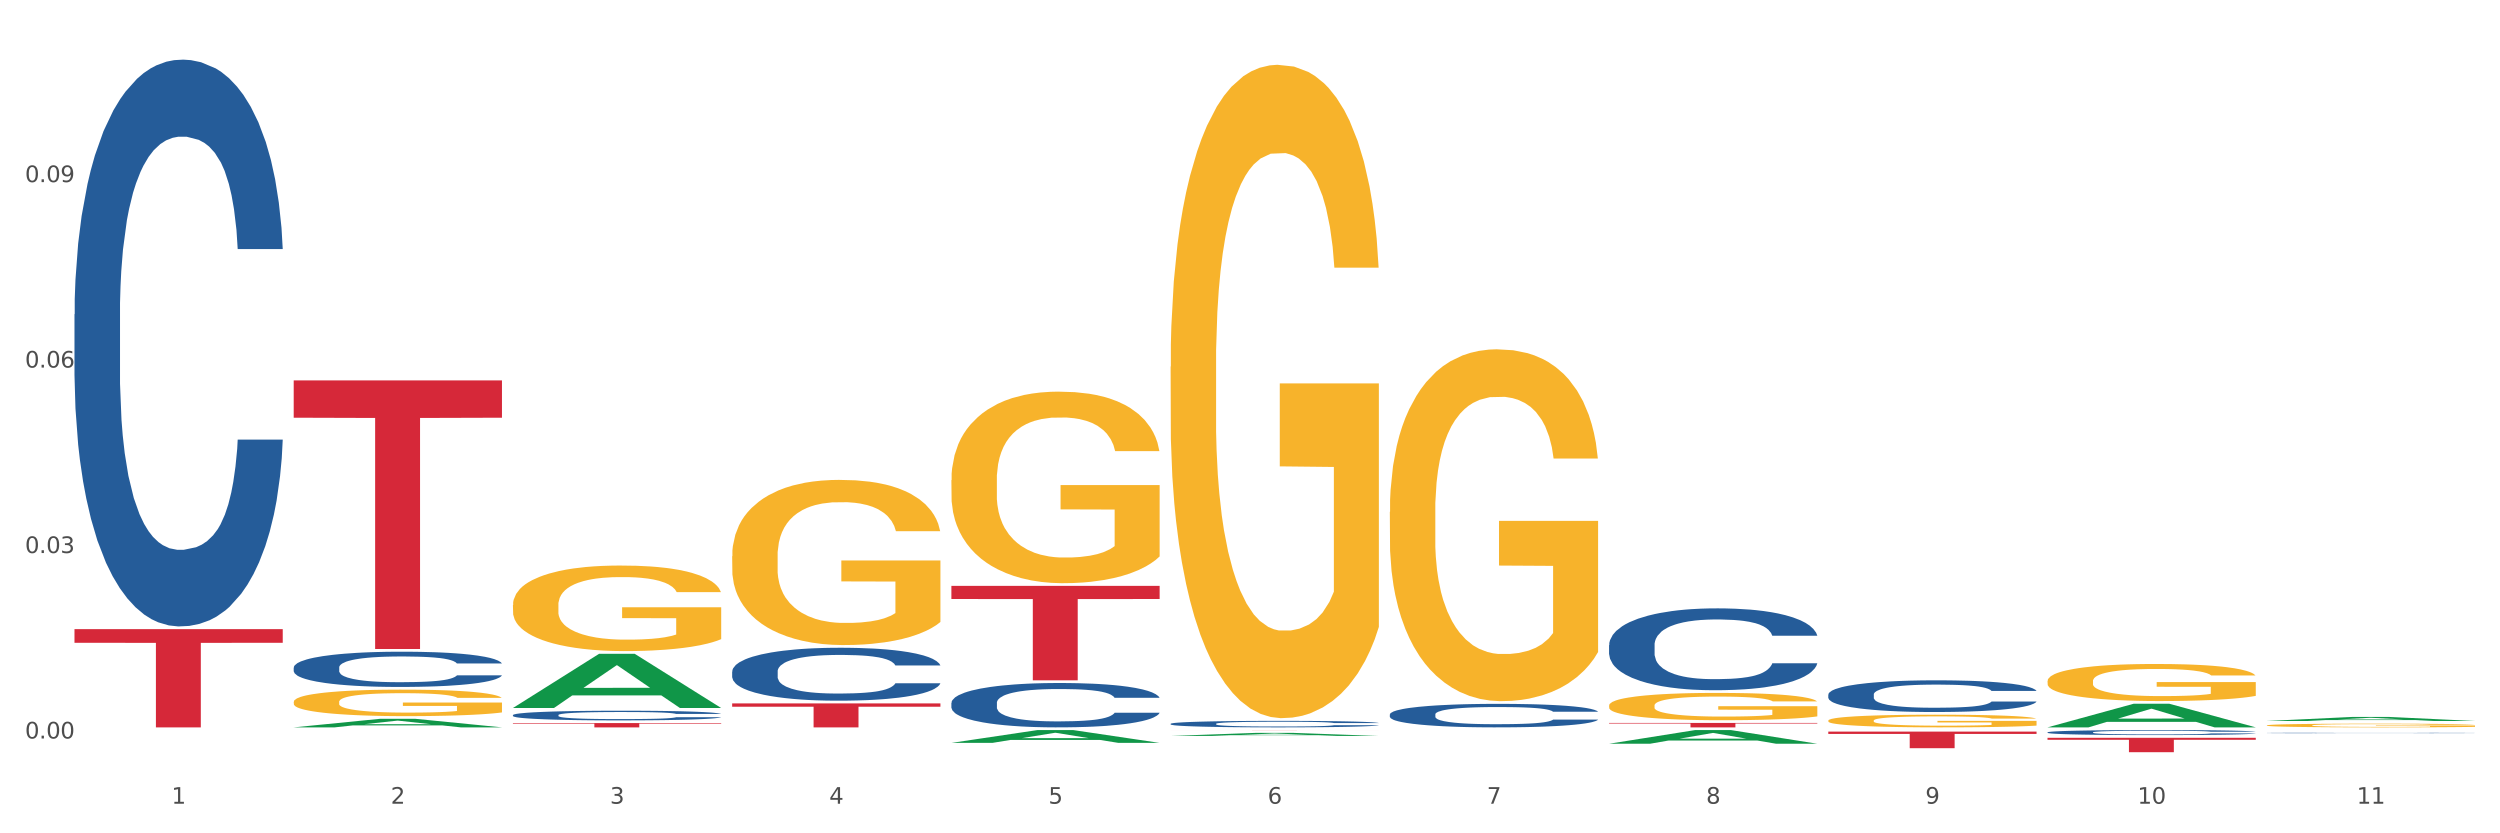 <?xml version="1.0" encoding="utf-8" standalone="no"?>
<!DOCTYPE svg PUBLIC "-//W3C//DTD SVG 1.1//EN"
  "http://www.w3.org/Graphics/SVG/1.1/DTD/svg11.dtd">
<svg xmlns:xlink="http://www.w3.org/1999/xlink" width="1080pt" height="360pt" viewBox="0 0 1080 360" xmlns="http://www.w3.org/2000/svg" version="1.1">
 <rect x="0" y="0" width="1080" height="360" fill="#333333" stroke="none"/>
 <defs>
  <style type="text/css">*{stroke-linejoin: round; stroke-linecap: butt}</style>
 </defs>
 <g id="figure_1">
  <g id="patch_1">
   <path d="M 0 360 
L 1080 360 
L 1080 0 
L 0 0 
z
" style="fill: #ffffff; stroke: #ffffff; stroke-linejoin: miter"/>
  </g>
  <g id="axes_1">
   <g id="matplotlib.axis_1">
    <g id="xtick_1">
     <g id="text_1">
      <!-- 1 -->
      <g style="fill: #4d4d4d" transform="translate(74.106 347.204) scale(0.096 -0.096)">
       <defs>
        <path id="DejaVuSans-31" d="M 794 531 
L 1825 531 
L 1825 4091 
L 703 3866 
L 703 4441 
L 1819 4666 
L 2450 4666 
L 2450 531 
L 3481 531 
L 3481 0 
L 794 0 
L 794 531 
z
" transform="scale(0.016)"/>
       </defs>
       <use xlink:href="#DejaVuSans-31"/>
      </g>
     </g>
    </g>
    <g id="xtick_2">
     <g id="text_2">
      <!-- 2 -->
      <g style="fill: #4d4d4d" transform="translate(168.812 347.204) scale(0.096 -0.096)">
       <defs>
        <path id="DejaVuSans-32" d="M 1228 531 
L 3431 531 
L 3431 0 
L 469 0 
L 469 531 
Q 828 903 1448 1529 
Q 2069 2156 2228 2338 
Q 2531 2678 2651 2914 
Q 2772 3150 2772 3378 
Q 2772 3750 2511 3984 
Q 2250 4219 1831 4219 
Q 1534 4219 1204 4116 
Q 875 4013 500 3803 
L 500 4441 
Q 881 4594 1212 4672 
Q 1544 4750 1819 4750 
Q 2544 4750 2975 4387 
Q 3406 4025 3406 3419 
Q 3406 3131 3298 2873 
Q 3191 2616 2906 2266 
Q 2828 2175 2409 1742 
Q 1991 1309 1228 531 
z
" transform="scale(0.016)"/>
       </defs>
       <use xlink:href="#DejaVuSans-32"/>
      </g>
     </g>
    </g>
    <g id="xtick_3">
     <g id="text_3">
      <!-- 3 -->
      <g style="fill: #4d4d4d" transform="translate(263.517 347.204) scale(0.096 -0.096)">
       <defs>
        <path id="DejaVuSans-33" d="M 2597 2516 
Q 3050 2419 3304 2112 
Q 3559 1806 3559 1356 
Q 3559 666 3084 287 
Q 2609 -91 1734 -91 
Q 1441 -91 1130 -33 
Q 819 25 488 141 
L 488 750 
Q 750 597 1062 519 
Q 1375 441 1716 441 
Q 2309 441 2620 675 
Q 2931 909 2931 1356 
Q 2931 1769 2642 2001 
Q 2353 2234 1838 2234 
L 1294 2234 
L 1294 2753 
L 1863 2753 
Q 2328 2753 2575 2939 
Q 2822 3125 2822 3475 
Q 2822 3834 2567 4026 
Q 2313 4219 1838 4219 
Q 1578 4219 1281 4162 
Q 984 4106 628 3988 
L 628 4550 
Q 988 4650 1302 4700 
Q 1616 4750 1894 4750 
Q 2613 4750 3031 4423 
Q 3450 4097 3450 3541 
Q 3450 3153 3228 2886 
Q 3006 2619 2597 2516 
z
" transform="scale(0.016)"/>
       </defs>
       <use xlink:href="#DejaVuSans-33"/>
      </g>
     </g>
    </g>
    <g id="xtick_4">
     <g id="text_4">
      <!-- 4 -->
      <g style="fill: #4d4d4d" transform="translate(358.223 347.204) scale(0.096 -0.096)">
       <defs>
        <path id="DejaVuSans-34" d="M 2419 4116 
L 825 1625 
L 2419 1625 
L 2419 4116 
z
M 2253 4666 
L 3047 4666 
L 3047 1625 
L 3713 1625 
L 3713 1100 
L 3047 1100 
L 3047 0 
L 2419 0 
L 2419 1100 
L 313 1100 
L 313 1709 
L 2253 4666 
z
" transform="scale(0.016)"/>
       </defs>
       <use xlink:href="#DejaVuSans-34"/>
      </g>
     </g>
    </g>
    <g id="xtick_5">
     <g id="text_5">
      <!-- 5 -->
      <g style="fill: #4d4d4d" transform="translate(452.928 347.204) scale(0.096 -0.096)">
       <defs>
        <path id="DejaVuSans-35" d="M 691 4666 
L 3169 4666 
L 3169 4134 
L 1269 4134 
L 1269 2991 
Q 1406 3038 1543 3061 
Q 1681 3084 1819 3084 
Q 2600 3084 3056 2656 
Q 3513 2228 3513 1497 
Q 3513 744 3044 326 
Q 2575 -91 1722 -91 
Q 1428 -91 1123 -41 
Q 819 9 494 109 
L 494 744 
Q 775 591 1075 516 
Q 1375 441 1709 441 
Q 2250 441 2565 725 
Q 2881 1009 2881 1497 
Q 2881 1984 2565 2268 
Q 2250 2553 1709 2553 
Q 1456 2553 1204 2497 
Q 953 2441 691 2322 
L 691 4666 
z
" transform="scale(0.016)"/>
       </defs>
       <use xlink:href="#DejaVuSans-35"/>
      </g>
     </g>
    </g>
    <g id="xtick_6">
     <g id="text_6">
      <!-- 6 -->
      <g style="fill: #4d4d4d" transform="translate(547.634 347.204) scale(0.096 -0.096)">
       <defs>
        <path id="DejaVuSans-36" d="M 2113 2584 
Q 1688 2584 1439 2293 
Q 1191 2003 1191 1497 
Q 1191 994 1439 701 
Q 1688 409 2113 409 
Q 2538 409 2786 701 
Q 3034 994 3034 1497 
Q 3034 2003 2786 2293 
Q 2538 2584 2113 2584 
z
M 3366 4563 
L 3366 3988 
Q 3128 4100 2886 4159 
Q 2644 4219 2406 4219 
Q 1781 4219 1451 3797 
Q 1122 3375 1075 2522 
Q 1259 2794 1537 2939 
Q 1816 3084 2150 3084 
Q 2853 3084 3261 2657 
Q 3669 2231 3669 1497 
Q 3669 778 3244 343 
Q 2819 -91 2113 -91 
Q 1303 -91 875 529 
Q 447 1150 447 2328 
Q 447 3434 972 4092 
Q 1497 4750 2381 4750 
Q 2619 4750 2861 4703 
Q 3103 4656 3366 4563 
z
" transform="scale(0.016)"/>
       </defs>
       <use xlink:href="#DejaVuSans-36"/>
      </g>
     </g>
    </g>
    <g id="xtick_7">
     <g id="text_7">
      <!-- 7 -->
      <g style="fill: #4d4d4d" transform="translate(642.339 347.204) scale(0.096 -0.096)">
       <defs>
        <path id="DejaVuSans-37" d="M 525 4666 
L 3525 4666 
L 3525 4397 
L 1831 0 
L 1172 0 
L 2766 4134 
L 525 4134 
L 525 4666 
z
" transform="scale(0.016)"/>
       </defs>
       <use xlink:href="#DejaVuSans-37"/>
      </g>
     </g>
    </g>
    <g id="xtick_8">
     <g id="text_8">
      <!-- 8 -->
      <g style="fill: #4d4d4d" transform="translate(737.044 347.204) scale(0.096 -0.096)">
       <defs>
        <path id="DejaVuSans-38" d="M 2034 2216 
Q 1584 2216 1326 1975 
Q 1069 1734 1069 1313 
Q 1069 891 1326 650 
Q 1584 409 2034 409 
Q 2484 409 2743 651 
Q 3003 894 3003 1313 
Q 3003 1734 2745 1975 
Q 2488 2216 2034 2216 
z
M 1403 2484 
Q 997 2584 770 2862 
Q 544 3141 544 3541 
Q 544 4100 942 4425 
Q 1341 4750 2034 4750 
Q 2731 4750 3128 4425 
Q 3525 4100 3525 3541 
Q 3525 3141 3298 2862 
Q 3072 2584 2669 2484 
Q 3125 2378 3379 2068 
Q 3634 1759 3634 1313 
Q 3634 634 3220 271 
Q 2806 -91 2034 -91 
Q 1263 -91 848 271 
Q 434 634 434 1313 
Q 434 1759 690 2068 
Q 947 2378 1403 2484 
z
M 1172 3481 
Q 1172 3119 1398 2916 
Q 1625 2713 2034 2713 
Q 2441 2713 2670 2916 
Q 2900 3119 2900 3481 
Q 2900 3844 2670 4047 
Q 2441 4250 2034 4250 
Q 1625 4250 1398 4047 
Q 1172 3844 1172 3481 
z
" transform="scale(0.016)"/>
       </defs>
       <use xlink:href="#DejaVuSans-38"/>
      </g>
     </g>
    </g>
    <g id="xtick_9">
     <g id="text_9">
      <!-- 9 -->
      <g style="fill: #4d4d4d" transform="translate(831.75 347.204) scale(0.096 -0.096)">
       <defs>
        <path id="DejaVuSans-39" d="M 703 97 
L 703 672 
Q 941 559 1184 500 
Q 1428 441 1663 441 
Q 2288 441 2617 861 
Q 2947 1281 2994 2138 
Q 2813 1869 2534 1725 
Q 2256 1581 1919 1581 
Q 1219 1581 811 2004 
Q 403 2428 403 3163 
Q 403 3881 828 4315 
Q 1253 4750 1959 4750 
Q 2769 4750 3195 4129 
Q 3622 3509 3622 2328 
Q 3622 1225 3098 567 
Q 2575 -91 1691 -91 
Q 1453 -91 1209 -44 
Q 966 3 703 97 
z
M 1959 2075 
Q 2384 2075 2632 2365 
Q 2881 2656 2881 3163 
Q 2881 3666 2632 3958 
Q 2384 4250 1959 4250 
Q 1534 4250 1286 3958 
Q 1038 3666 1038 3163 
Q 1038 2656 1286 2365 
Q 1534 2075 1959 2075 
z
" transform="scale(0.016)"/>
       </defs>
       <use xlink:href="#DejaVuSans-39"/>
      </g>
     </g>
    </g>
    <g id="xtick_10">
     <g id="text_10">
      <!-- 10 -->
      <g style="fill: #4d4d4d" transform="translate(923.401 347.204) scale(0.096 -0.096)">
       <defs>
        <path id="DejaVuSans-30" d="M 2034 4250 
Q 1547 4250 1301 3770 
Q 1056 3291 1056 2328 
Q 1056 1369 1301 889 
Q 1547 409 2034 409 
Q 2525 409 2770 889 
Q 3016 1369 3016 2328 
Q 3016 3291 2770 3770 
Q 2525 4250 2034 4250 
z
M 2034 4750 
Q 2819 4750 3233 4129 
Q 3647 3509 3647 2328 
Q 3647 1150 3233 529 
Q 2819 -91 2034 -91 
Q 1250 -91 836 529 
Q 422 1150 422 2328 
Q 422 3509 836 4129 
Q 1250 4750 2034 4750 
z
" transform="scale(0.016)"/>
       </defs>
       <use xlink:href="#DejaVuSans-31"/>
       <use xlink:href="#DejaVuSans-30" transform="translate(63.623 0)"/>
      </g>
     </g>
    </g>
    <g id="xtick_11">
     <g id="text_11">
      <!-- 11 -->
      <g style="fill: #4d4d4d" transform="translate(1018.107 347.204) scale(0.096 -0.096)">
       <use xlink:href="#DejaVuSans-31"/>
       <use xlink:href="#DejaVuSans-31" transform="translate(63.623 0)"/>
      </g>
     </g>
    </g>
    <g id="xtick_12"/>
    <g id="xtick_13"/>
    <g id="xtick_14"/>
    <g id="xtick_15"/>
    <g id="xtick_16"/>
    <g id="xtick_17"/>
    <g id="xtick_18"/>
    <g id="xtick_19"/>
    <g id="xtick_20"/>
    <g id="xtick_21"/>
   </g>
   <g id="matplotlib.axis_2">
    <g id="ytick_1">
     <g id="text_12">
      <!-- 0.00 -->
      <g style="fill: #4d4d4d" transform="translate(10.8 319.03) scale(0.096 -0.096)">
       <defs>
        <path id="DejaVuSans-2e" d="M 684 794 
L 1344 794 
L 1344 0 
L 684 0 
L 684 794 
z
" transform="scale(0.016)"/>
       </defs>
       <use xlink:href="#DejaVuSans-30"/>
       <use xlink:href="#DejaVuSans-2e" transform="translate(63.623 0)"/>
       <use xlink:href="#DejaVuSans-30" transform="translate(95.41 0)"/>
       <use xlink:href="#DejaVuSans-30" transform="translate(159.033 0)"/>
      </g>
     </g>
    </g>
    <g id="ytick_2">
     <g id="text_13">
      <!-- 0.03 -->
      <g style="fill: #4d4d4d" transform="translate(10.8 238.913) scale(0.096 -0.096)">
       <use xlink:href="#DejaVuSans-30"/>
       <use xlink:href="#DejaVuSans-2e" transform="translate(63.623 0)"/>
       <use xlink:href="#DejaVuSans-30" transform="translate(95.41 0)"/>
       <use xlink:href="#DejaVuSans-33" transform="translate(159.033 0)"/>
      </g>
     </g>
    </g>
    <g id="ytick_3">
     <g id="text_14">
      <!-- 0.06 -->
      <g style="fill: #4d4d4d" transform="translate(10.8 158.796) scale(0.096 -0.096)">
       <use xlink:href="#DejaVuSans-30"/>
       <use xlink:href="#DejaVuSans-2e" transform="translate(63.623 0)"/>
       <use xlink:href="#DejaVuSans-30" transform="translate(95.41 0)"/>
       <use xlink:href="#DejaVuSans-36" transform="translate(159.033 0)"/>
      </g>
     </g>
    </g>
    <g id="ytick_4">
     <g id="text_15">
      <!-- 0.09 -->
      <g style="fill: #4d4d4d" transform="translate(10.8 78.679) scale(0.096 -0.096)">
       <use xlink:href="#DejaVuSans-30"/>
       <use xlink:href="#DejaVuSans-2e" transform="translate(63.623 0)"/>
       <use xlink:href="#DejaVuSans-30" transform="translate(95.41 0)"/>
       <use xlink:href="#DejaVuSans-39" transform="translate(159.033 0)"/>
      </g>
     </g>
    </g>
    <g id="ytick_5"/>
    <g id="ytick_6"/>
    <g id="ytick_7"/>
    <g id="ytick_8"/>
   </g>
   <g id="PolyCollection_1">
    <path d="M 126.88 314.217 
L 126.973 314.214 
L 164.074 310.533 
L 179.471 310.53 
L 216.851 314.224 
L 199.042 314.224 
L 190.973 313.364 
L 152.666 313.364 
L 152.387 313.378 
L 144.596 314.224 
L 126.88 314.224 
L 126.88 314.217 
L 157.489 312.851 
L 186.15 312.847 
L 171.958 311.317 
L 171.773 311.31 
L 171.587 311.321 
L 157.396 312.847 
L 157.489 312.851 
L 126.88 314.217 
z
" clip-path="url(#pa24338592e)" style="fill: #109648"/>
    <path d="M 884.524 294.239 
L 884.631 294.224 
L 884.631 293.697 
L 884.843 293.244 
L 885.905 292.147 
L 887.499 291.24 
L 888.667 290.757 
L 889.835 290.362 
L 891.216 289.967 
L 892.916 289.558 
L 895.996 288.958 
L 897.908 288.651 
L 900.245 288.329 
L 904.494 287.861 
L 907.575 287.598 
L 910.761 287.378 
L 915.966 287.115 
L 919.365 286.998 
L 922.977 286.91 
L 927.332 286.852 
L 930.625 286.837 
L 937.848 286.881 
L 944.009 287.013 
L 946.983 287.115 
L 950.807 287.291 
L 952.825 287.408 
L 956.118 287.642 
L 959.517 287.949 
L 961.854 288.212 
L 965.359 288.709 
L 968.015 289.207 
L 970.458 289.821 
L 971.733 290.245 
L 972.689 290.64 
L 973.539 291.094 
L 974.388 291.81 
L 955.268 291.81 
L 954.525 291.298 
L 953.356 290.816 
L 951.657 290.348 
L 950.17 290.055 
L 947.62 289.689 
L 945.283 289.455 
L 942.84 289.28 
L 939.866 289.134 
L 937.529 289.061 
L 934.236 289.002 
L 927.757 289.017 
L 923.402 289.134 
L 920.427 289.28 
L 918.515 289.412 
L 916.816 289.558 
L 914.904 289.763 
L 912.673 290.07 
L 911.08 290.348 
L 909.487 290.699 
L 908.212 291.05 
L 907.043 291.459 
L 906.087 291.898 
L 905.344 292.352 
L 904.707 292.907 
L 904.175 293.829 
L 904.175 295.833 
L 904.388 296.286 
L 904.919 296.886 
L 905.556 297.339 
L 906.619 297.881 
L 907.575 298.246 
L 909.38 298.773 
L 911.399 299.212 
L 912.992 299.49 
L 914.585 299.724 
L 917.347 300.045 
L 920.427 300.309 
L 923.083 300.47 
L 926.695 300.616 
L 929.138 300.674 
L 931.262 300.704 
L 936.467 300.704 
L 940.185 300.66 
L 944.327 300.557 
L 947.514 300.426 
L 950.17 300.265 
L 953.144 300.002 
L 955.056 299.753 
L 955.056 296.696 
L 931.687 296.681 
L 931.687 294.648 
L 974.495 294.648 
L 974.495 300.616 
L 972.689 300.923 
L 970.671 301.201 
L 968.546 301.45 
L 965.359 301.757 
L 961.535 302.049 
L 958.136 302.254 
L 954.525 302.43 
L 950.276 302.591 
L 944.752 302.737 
L 941.353 302.795 
L 937.104 302.839 
L 932.112 302.854 
L 927.757 302.825 
L 923.508 302.751 
L 919.047 302.62 
L 914.691 302.43 
L 911.399 302.24 
L 908.106 302.005 
L 904.6 301.698 
L 901.839 301.406 
L 899.714 301.142 
L 897.377 300.806 
L 894.828 300.367 
L 892.916 299.972 
L 891.216 299.563 
L 889.411 299.036 
L 888.136 298.583 
L 886.861 298.012 
L 886.118 297.588 
L 885.268 296.93 
L 884.631 296.008 
L 884.524 294.239 
z
" clip-path="url(#pa24338592e)" style="fill: #f7b32b"/>
    <path d="M 979.23 313.363 
L 979.336 313.362 
L 979.336 313.309 
L 979.548 313.264 
L 980.611 313.154 
L 982.204 313.063 
L 983.372 313.015 
L 984.541 312.976 
L 985.922 312.936 
L 987.621 312.895 
L 990.702 312.835 
L 992.614 312.805 
L 994.951 312.773 
L 999.2 312.726 
L 1002.28 312.699 
L 1005.467 312.678 
L 1010.672 312.651 
L 1014.071 312.64 
L 1017.682 312.631 
L 1022.037 312.625 
L 1025.33 312.623 
L 1032.553 312.628 
L 1038.714 312.641 
L 1041.688 312.651 
L 1045.512 312.669 
L 1047.531 312.68 
L 1050.824 312.704 
L 1054.223 312.735 
L 1056.56 312.761 
L 1060.065 312.811 
L 1062.72 312.86 
L 1065.164 312.922 
L 1066.438 312.964 
L 1067.394 313.004 
L 1068.244 313.049 
L 1069.094 313.12 
L 1049.974 313.12 
L 1049.23 313.069 
L 1048.062 313.021 
L 1046.362 312.974 
L 1044.875 312.945 
L 1042.326 312.909 
L 1039.989 312.885 
L 1037.546 312.868 
L 1034.572 312.853 
L 1032.235 312.846 
L 1028.942 312.84 
L 1022.462 312.841 
L 1018.107 312.853 
L 1015.133 312.868 
L 1013.221 312.881 
L 1011.521 312.895 
L 1009.609 312.916 
L 1007.379 312.947 
L 1005.785 312.974 
L 1004.192 313.009 
L 1002.917 313.044 
L 1001.749 313.085 
L 1000.793 313.129 
L 1000.049 313.175 
L 999.412 313.23 
L 998.881 313.322 
L 998.881 313.522 
L 999.093 313.568 
L 999.624 313.628 
L 1000.262 313.673 
L 1001.324 313.727 
L 1002.28 313.764 
L 1004.086 313.816 
L 1006.104 313.86 
L 1007.697 313.888 
L 1009.291 313.911 
L 1012.052 313.944 
L 1015.133 313.97 
L 1017.788 313.986 
L 1021.4 314.001 
L 1023.843 314.006 
L 1025.968 314.009 
L 1031.172 314.009 
L 1034.89 314.005 
L 1039.033 313.995 
L 1042.22 313.982 
L 1044.875 313.965 
L 1047.849 313.939 
L 1049.761 313.914 
L 1049.761 313.609 
L 1026.392 313.607 
L 1026.392 313.404 
L 1069.2 313.404 
L 1069.2 314.001 
L 1067.394 314.031 
L 1065.376 314.059 
L 1063.252 314.084 
L 1060.065 314.115 
L 1056.241 314.144 
L 1052.842 314.164 
L 1049.23 314.182 
L 1044.981 314.198 
L 1039.458 314.213 
L 1036.059 314.218 
L 1031.81 314.223 
L 1026.817 314.224 
L 1022.462 314.221 
L 1018.213 314.214 
L 1013.752 314.201 
L 1009.397 314.182 
L 1006.104 314.163 
L 1002.811 314.139 
L 999.306 314.109 
L 996.544 314.079 
L 994.42 314.053 
L 992.083 314.02 
L 989.533 313.976 
L 987.621 313.936 
L 985.922 313.895 
L 984.116 313.843 
L 982.841 313.797 
L 981.567 313.74 
L 980.823 313.698 
L 979.973 313.632 
L 979.336 313.54 
L 979.23 313.363 
z
" clip-path="url(#pa24338592e)" style="fill: #f7b32b"/>
    <path d="M 32.175 271.781 
L 122.145 271.781 
L 122.145 277.68 
L 86.754 277.719 
L 86.754 314.224 
L 67.353 314.224 
L 67.353 277.719 
L 32.175 277.68 
L 32.175 271.821 
L 32.175 271.781 
z
" clip-path="url(#pa24338592e)" style="fill: #d62839"/>
    <path d="M 126.88 164.322 
L 216.851 164.322 
L 216.851 180.45 
L 181.46 180.559 
L 181.46 280.376 
L 162.058 280.376 
L 162.058 180.559 
L 126.88 180.45 
L 126.88 164.431 
L 126.88 164.322 
z
" clip-path="url(#pa24338592e)" style="fill: #d62839"/>
    <path d="M 221.586 312.367 
L 311.556 312.367 
L 311.556 312.625 
L 276.165 312.626 
L 276.165 314.224 
L 256.764 314.224 
L 256.764 312.626 
L 221.586 312.625 
L 221.586 312.368 
L 221.586 312.367 
z
" clip-path="url(#pa24338592e)" style="fill: #d62839"/>
    <path d="M 316.291 303.859 
L 406.262 303.859 
L 406.262 305.3 
L 370.871 305.309 
L 370.871 314.224 
L 351.469 314.224 
L 351.469 305.309 
L 316.291 305.3 
L 316.291 303.869 
L 316.291 303.859 
z
" clip-path="url(#pa24338592e)" style="fill: #d62839"/>
    <path d="M 410.997 253.101 
L 500.967 253.101 
L 500.967 258.77 
L 465.576 258.809 
L 465.576 293.899 
L 446.175 293.899 
L 446.175 258.809 
L 410.997 258.77 
L 410.997 253.139 
L 410.997 253.101 
z
" clip-path="url(#pa24338592e)" style="fill: #d62839"/>
    <path d="M 695.113 312.295 
L 785.084 312.295 
L 785.084 312.563 
L 749.692 312.565 
L 749.692 314.224 
L 730.291 314.224 
L 730.291 312.565 
L 695.113 312.563 
L 695.113 312.297 
L 695.113 312.295 
z
" clip-path="url(#pa24338592e)" style="fill: #d62839"/>
    <path d="M 789.819 316.05 
L 879.789 316.05 
L 879.789 317.047 
L 844.398 317.054 
L 844.398 323.23 
L 824.997 323.23 
L 824.997 317.054 
L 789.819 317.047 
L 789.819 316.056 
L 789.819 316.05 
z
" clip-path="url(#pa24338592e)" style="fill: #d62839"/>
    <path d="M 884.524 318.717 
L 974.495 318.717 
L 974.495 319.583 
L 939.103 319.589 
L 939.103 324.95 
L 919.702 324.95 
L 919.702 319.589 
L 884.524 319.583 
L 884.524 318.723 
L 884.524 318.717 
z
" clip-path="url(#pa24338592e)" style="fill: #d62839"/>
    <path d="M 789.819 311.28 
L 789.925 311.275 
L 789.925 311.095 
L 790.138 310.94 
L 791.2 310.565 
L 792.793 310.255 
L 793.962 310.09 
L 795.13 309.955 
L 796.511 309.82 
L 798.21 309.68 
L 801.291 309.475 
L 803.203 309.37 
L 805.54 309.26 
L 809.789 309.1 
L 812.869 309.01 
L 816.056 308.935 
L 821.261 308.845 
L 824.66 308.805 
L 828.271 308.775 
L 832.626 308.755 
L 835.919 308.75 
L 843.142 308.765 
L 849.303 308.81 
L 852.277 308.845 
L 856.101 308.905 
L 858.12 308.945 
L 861.413 309.025 
L 864.812 309.13 
L 867.149 309.22 
L 870.654 309.39 
L 873.309 309.56 
L 875.753 309.77 
L 877.027 309.915 
L 877.983 310.05 
L 878.833 310.205 
L 879.683 310.45 
L 860.563 310.45 
L 859.819 310.275 
L 858.651 310.11 
L 856.951 309.95 
L 855.464 309.85 
L 852.915 309.725 
L 850.578 309.645 
L 848.135 309.585 
L 845.161 309.535 
L 842.824 309.51 
L 839.531 309.49 
L 833.051 309.495 
L 828.696 309.535 
L 825.722 309.585 
L 823.81 309.63 
L 822.11 309.68 
L 820.198 309.75 
L 817.968 309.855 
L 816.374 309.95 
L 814.781 310.07 
L 813.506 310.19 
L 812.338 310.33 
L 811.382 310.48 
L 810.638 310.635 
L 810.001 310.825 
L 809.47 311.14 
L 809.47 311.825 
L 809.682 311.98 
L 810.213 312.185 
L 810.851 312.34 
L 811.913 312.524 
L 812.869 312.649 
L 814.675 312.829 
L 816.693 312.979 
L 818.286 313.074 
L 819.88 313.154 
L 822.641 313.264 
L 825.722 313.354 
L 828.377 313.409 
L 831.989 313.459 
L 834.432 313.479 
L 836.557 313.489 
L 841.761 313.489 
L 845.479 313.474 
L 849.622 313.439 
L 852.809 313.394 
L 855.464 313.339 
L 858.438 313.249 
L 860.35 313.164 
L 860.35 312.12 
L 836.981 312.115 
L 836.981 311.42 
L 879.789 311.42 
L 879.789 313.459 
L 877.983 313.564 
L 875.965 313.659 
L 873.841 313.744 
L 870.654 313.849 
L 866.83 313.949 
L 863.431 314.019 
L 859.819 314.079 
L 855.57 314.134 
L 850.047 314.184 
L 846.648 314.204 
L 842.399 314.219 
L 837.406 314.224 
L 833.051 314.214 
L 828.802 314.189 
L 824.341 314.144 
L 819.986 314.079 
L 816.693 314.014 
L 813.4 313.934 
L 809.895 313.829 
L 807.133 313.729 
L 805.009 313.639 
L 802.672 313.524 
L 800.122 313.374 
L 798.21 313.239 
L 796.511 313.099 
L 794.705 312.919 
L 793.43 312.764 
L 792.156 312.569 
L 791.412 312.425 
L 790.562 312.2 
L 789.925 311.885 
L 789.819 311.28 
z
" clip-path="url(#pa24338592e)" style="fill: #f7b32b"/>
    <path d="M 126.88 303.212 
L 126.987 303.201 
L 126.987 302.825 
L 127.199 302.5 
L 128.261 301.716 
L 129.855 301.068 
L 131.023 300.722 
L 132.192 300.44 
L 133.572 300.158 
L 135.272 299.865 
L 138.352 299.436 
L 140.264 299.217 
L 142.601 298.986 
L 146.85 298.652 
L 149.931 298.464 
L 153.117 298.307 
L 158.322 298.118 
L 161.721 298.035 
L 165.333 297.972 
L 169.688 297.93 
L 172.981 297.92 
L 180.204 297.951 
L 186.365 298.045 
L 189.339 298.118 
L 193.163 298.244 
L 195.181 298.328 
L 198.474 298.495 
L 201.873 298.715 
L 204.21 298.903 
L 207.716 299.258 
L 210.371 299.614 
L 212.814 300.053 
L 214.089 300.356 
L 215.045 300.639 
L 215.895 300.963 
L 216.744 301.475 
L 197.624 301.475 
L 196.881 301.109 
L 195.712 300.764 
L 194.013 300.43 
L 192.526 300.221 
L 189.976 299.959 
L 187.64 299.792 
L 185.196 299.666 
L 182.222 299.562 
L 179.885 299.509 
L 176.592 299.468 
L 170.113 299.478 
L 165.758 299.562 
L 162.784 299.666 
L 160.872 299.76 
L 159.172 299.865 
L 157.26 300.011 
L 155.029 300.231 
L 153.436 300.43 
L 151.843 300.681 
L 150.568 300.932 
L 149.4 301.224 
L 148.444 301.538 
L 147.7 301.862 
L 147.063 302.26 
L 146.532 302.919 
L 146.532 304.351 
L 146.744 304.676 
L 147.275 305.104 
L 147.912 305.429 
L 148.975 305.816 
L 149.931 306.077 
L 151.736 306.454 
L 153.755 306.767 
L 155.348 306.966 
L 156.941 307.133 
L 159.703 307.363 
L 162.784 307.552 
L 165.439 307.667 
L 169.051 307.771 
L 171.494 307.813 
L 173.618 307.834 
L 178.823 307.834 
L 182.541 307.803 
L 186.684 307.729 
L 189.87 307.635 
L 192.526 307.52 
L 195.5 307.332 
L 197.412 307.154 
L 197.412 304.968 
L 174.043 304.958 
L 174.043 303.504 
L 216.851 303.504 
L 216.851 307.771 
L 215.045 307.991 
L 213.027 308.19 
L 210.902 308.367 
L 207.716 308.587 
L 203.892 308.796 
L 200.492 308.943 
L 196.881 309.068 
L 192.632 309.183 
L 187.108 309.288 
L 183.709 309.329 
L 179.46 309.361 
L 174.468 309.371 
L 170.113 309.35 
L 165.864 309.298 
L 161.403 309.204 
L 157.048 309.068 
L 153.755 308.932 
L 150.462 308.765 
L 146.956 308.545 
L 144.195 308.336 
L 142.07 308.148 
L 139.733 307.907 
L 137.184 307.593 
L 135.272 307.311 
L 133.572 307.018 
L 131.767 306.642 
L 130.492 306.318 
L 129.217 305.91 
L 128.474 305.606 
L 127.624 305.136 
L 126.987 304.477 
L 126.88 303.212 
z
" clip-path="url(#pa24338592e)" style="fill: #f7b32b"/>
    <path d="M 884.524 316.36 
L 884.631 316.358 
L 884.631 316.303 
L 884.95 316.227 
L 886.12 316.088 
L 887.608 315.983 
L 890.161 315.86 
L 891.543 315.808 
L 893.351 315.75 
L 897.073 315.657 
L 901.327 315.577 
L 904.305 315.534 
L 906.538 315.506 
L 911.537 315.456 
L 914.408 315.434 
L 917.386 315.416 
L 919.938 315.405 
L 924.192 315.391 
L 927.595 315.385 
L 931.53 315.383 
L 934.827 315.385 
L 939.187 315.393 
L 945.568 315.416 
L 948.014 315.43 
L 951.311 315.454 
L 954.714 315.486 
L 957.479 315.518 
L 960.669 315.564 
L 963.966 315.623 
L 967.157 315.699 
L 969.39 315.768 
L 971.198 315.842 
L 972.793 315.931 
L 973.963 316.029 
L 974.495 316.11 
L 955.033 316.11 
L 954.501 316.036 
L 953.438 315.957 
L 952.374 315.903 
L 951.204 315.86 
L 949.396 315.81 
L 947.801 315.778 
L 945.143 315.74 
L 942.697 315.717 
L 940.676 315.703 
L 938.23 315.691 
L 933.019 315.679 
L 929.297 315.679 
L 926.957 315.683 
L 924.086 315.693 
L 921.64 315.707 
L 918.768 315.73 
L 916.535 315.756 
L 914.302 315.79 
L 913.026 315.814 
L 911.111 315.858 
L 909.835 315.893 
L 908.134 315.955 
L 907.176 315.999 
L 905.475 316.112 
L 904.73 316.195 
L 904.411 316.253 
L 904.199 316.317 
L 904.199 316.627 
L 904.837 316.766 
L 905.368 316.825 
L 906.219 316.893 
L 907.814 316.98 
L 910.154 317.066 
L 912.6 317.127 
L 914.621 317.165 
L 916.535 317.193 
L 918.449 317.215 
L 920.789 317.235 
L 922.703 317.247 
L 925.575 317.259 
L 928.978 317.265 
L 931.636 317.265 
L 937.06 317.255 
L 939.506 317.245 
L 941.846 317.231 
L 944.398 317.209 
L 946.419 317.185 
L 947.589 317.167 
L 949.503 317.129 
L 950.992 317.09 
L 952.268 317.044 
L 953.119 317.004 
L 954.076 316.945 
L 954.82 316.877 
L 955.033 316.841 
L 974.495 316.841 
L 974.069 316.913 
L 973.325 316.982 
L 971.836 317.076 
L 970.666 317.129 
L 968.858 317.195 
L 966.944 317.251 
L 964.285 317.312 
L 961.839 317.358 
L 959.287 317.398 
L 956.522 317.433 
L 951.523 317.483 
L 949.715 317.497 
L 945.887 317.521 
L 942.909 317.535 
L 938.549 317.549 
L 934.082 317.557 
L 929.403 317.559 
L 925.256 317.555 
L 920.683 317.543 
L 917.811 317.531 
L 914.621 317.513 
L 910.899 317.485 
L 907.389 317.451 
L 904.092 317.412 
L 901.008 317.366 
L 898.137 317.314 
L 894.415 317.229 
L 891.65 317.145 
L 889.629 317.068 
L 888.246 317.002 
L 886.864 316.919 
L 886.12 316.861 
L 884.95 316.722 
L 884.524 316.593 
L 884.524 316.36 
z
" clip-path="url(#pa24338592e)" style="fill: #255c99"/>
    <path d="M 789.819 300.05 
L 789.925 300.038 
L 789.925 299.687 
L 790.244 299.212 
L 791.414 298.337 
L 792.903 297.674 
L 795.455 296.898 
L 796.838 296.573 
L 798.646 296.21 
L 802.368 295.623 
L 806.622 295.122 
L 809.6 294.847 
L 811.833 294.672 
L 816.831 294.359 
L 819.703 294.222 
L 822.68 294.109 
L 825.233 294.034 
L 829.487 293.947 
L 832.89 293.909 
L 836.825 293.897 
L 840.121 293.909 
L 844.482 293.959 
L 850.862 294.109 
L 853.308 294.197 
L 856.605 294.347 
L 860.008 294.547 
L 862.773 294.747 
L 865.964 295.035 
L 869.261 295.41 
L 872.451 295.885 
L 874.684 296.323 
L 876.492 296.786 
L 878.087 297.349 
L 879.257 297.961 
L 879.789 298.474 
L 860.327 298.474 
L 859.796 298.011 
L 858.732 297.511 
L 857.669 297.173 
L 856.499 296.898 
L 854.691 296.586 
L 853.096 296.386 
L 850.437 296.148 
L 847.991 295.998 
L 845.97 295.91 
L 843.524 295.835 
L 838.313 295.76 
L 834.591 295.76 
L 832.252 295.785 
L 829.38 295.848 
L 826.934 295.935 
L 824.063 296.085 
L 821.83 296.248 
L 819.596 296.461 
L 818.32 296.611 
L 816.406 296.886 
L 815.13 297.111 
L 813.428 297.499 
L 812.471 297.774 
L 810.769 298.487 
L 810.025 299.012 
L 809.706 299.375 
L 809.493 299.775 
L 809.493 301.726 
L 810.131 302.601 
L 810.663 302.977 
L 811.514 303.402 
L 813.109 303.952 
L 815.449 304.49 
L 817.895 304.878 
L 819.915 305.115 
L 821.83 305.29 
L 823.744 305.428 
L 826.083 305.553 
L 827.998 305.628 
L 830.869 305.703 
L 834.272 305.741 
L 836.931 305.741 
L 842.355 305.678 
L 844.801 305.616 
L 847.14 305.528 
L 849.693 305.39 
L 851.713 305.24 
L 852.883 305.128 
L 854.797 304.89 
L 856.286 304.64 
L 857.562 304.352 
L 858.413 304.102 
L 859.37 303.727 
L 860.115 303.302 
L 860.327 303.077 
L 879.789 303.077 
L 879.364 303.527 
L 878.619 303.965 
L 877.13 304.552 
L 875.961 304.89 
L 874.153 305.303 
L 872.238 305.653 
L 869.58 306.041 
L 867.134 306.328 
L 864.581 306.579 
L 861.816 306.804 
L 856.818 307.116 
L 855.01 307.204 
L 851.181 307.354 
L 848.204 307.442 
L 843.843 307.529 
L 839.377 307.579 
L 834.698 307.592 
L 830.55 307.567 
L 825.977 307.492 
L 823.106 307.417 
L 819.915 307.304 
L 816.193 307.129 
L 812.684 306.916 
L 809.387 306.666 
L 806.303 306.378 
L 803.431 306.053 
L 799.709 305.515 
L 796.944 304.99 
L 794.924 304.502 
L 793.541 304.09 
L 792.158 303.564 
L 791.414 303.202 
L 790.244 302.326 
L 789.819 301.513 
L 789.819 300.05 
z
" clip-path="url(#pa24338592e)" style="fill: #255c99"/>
    <path d="M 695.113 278.701 
L 695.22 278.669 
L 695.22 277.765 
L 695.539 276.537 
L 696.709 274.276 
L 698.197 272.564 
L 700.75 270.562 
L 702.132 269.722 
L 703.94 268.785 
L 707.662 267.267 
L 711.916 265.975 
L 714.894 265.264 
L 717.127 264.812 
L 722.126 264.004 
L 724.997 263.649 
L 727.975 263.358 
L 730.527 263.165 
L 734.781 262.939 
L 738.184 262.842 
L 742.119 262.809 
L 745.416 262.842 
L 749.776 262.971 
L 756.157 263.358 
L 758.603 263.585 
L 761.9 263.972 
L 765.303 264.489 
L 768.068 265.006 
L 771.258 265.749 
L 774.555 266.718 
L 777.746 267.945 
L 779.979 269.076 
L 781.787 270.271 
L 783.382 271.724 
L 784.552 273.307 
L 785.084 274.632 
L 765.622 274.632 
L 765.09 273.436 
L 764.027 272.144 
L 762.963 271.272 
L 761.793 270.562 
L 759.985 269.754 
L 758.39 269.237 
L 755.732 268.624 
L 753.286 268.236 
L 751.265 268.01 
L 748.819 267.816 
L 743.608 267.622 
L 739.886 267.622 
L 737.546 267.687 
L 734.675 267.848 
L 732.229 268.074 
L 729.357 268.462 
L 727.124 268.882 
L 724.891 269.431 
L 723.615 269.819 
L 721.7 270.529 
L 720.424 271.111 
L 718.723 272.112 
L 717.765 272.823 
L 716.064 274.664 
L 715.319 276.02 
L 715 276.957 
L 714.788 277.991 
L 714.788 283.03 
L 715.426 285.291 
L 715.958 286.26 
L 716.808 287.358 
L 718.404 288.779 
L 720.743 290.168 
L 723.189 291.17 
L 725.21 291.783 
L 727.124 292.236 
L 729.038 292.591 
L 731.378 292.914 
L 733.292 293.108 
L 736.164 293.302 
L 739.567 293.398 
L 742.225 293.398 
L 747.649 293.237 
L 750.095 293.075 
L 752.435 292.849 
L 754.987 292.494 
L 757.008 292.106 
L 758.178 291.816 
L 760.092 291.202 
L 761.581 290.556 
L 762.857 289.813 
L 763.708 289.167 
L 764.665 288.198 
L 765.409 287.1 
L 765.622 286.518 
L 785.084 286.518 
L 784.658 287.681 
L 783.914 288.812 
L 782.425 290.33 
L 781.255 291.202 
L 779.447 292.268 
L 777.533 293.172 
L 774.874 294.174 
L 772.428 294.917 
L 769.876 295.563 
L 767.111 296.144 
L 762.112 296.952 
L 760.305 297.178 
L 756.476 297.565 
L 753.498 297.791 
L 749.138 298.018 
L 744.671 298.147 
L 739.992 298.179 
L 735.845 298.114 
L 731.272 297.921 
L 728.4 297.727 
L 725.21 297.436 
L 721.488 296.984 
L 717.978 296.435 
L 714.681 295.789 
L 711.597 295.046 
L 708.726 294.206 
L 705.004 292.817 
L 702.239 291.46 
L 700.218 290.201 
L 698.836 289.135 
L 697.453 287.778 
L 696.709 286.841 
L 695.539 284.58 
L 695.113 282.481 
L 695.113 278.701 
z
" clip-path="url(#pa24338592e)" style="fill: #255c99"/>
    <path d="M 600.408 308.629 
L 600.514 308.62 
L 600.514 308.36 
L 600.833 308.008 
L 602.003 307.358 
L 603.492 306.866 
L 606.044 306.291 
L 607.427 306.05 
L 609.235 305.781 
L 612.957 305.345 
L 617.211 304.973 
L 620.189 304.769 
L 622.422 304.639 
L 627.42 304.408 
L 630.292 304.305 
L 633.269 304.222 
L 635.822 304.166 
L 640.076 304.101 
L 643.479 304.073 
L 647.414 304.064 
L 650.71 304.073 
L 655.071 304.111 
L 661.451 304.222 
L 663.897 304.287 
L 667.194 304.398 
L 670.597 304.547 
L 673.362 304.695 
L 676.553 304.909 
L 679.85 305.187 
L 683.04 305.539 
L 685.273 305.864 
L 687.081 306.208 
L 688.677 306.625 
L 689.846 307.08 
L 690.378 307.46 
L 670.916 307.46 
L 670.385 307.117 
L 669.321 306.746 
L 668.258 306.495 
L 667.088 306.291 
L 665.28 306.059 
L 663.685 305.911 
L 661.026 305.734 
L 658.58 305.623 
L 656.559 305.558 
L 654.113 305.502 
L 648.902 305.447 
L 645.18 305.447 
L 642.841 305.465 
L 639.969 305.512 
L 637.523 305.577 
L 634.652 305.688 
L 632.419 305.809 
L 630.185 305.966 
L 628.909 306.078 
L 626.995 306.282 
L 625.719 306.449 
L 624.017 306.736 
L 623.06 306.941 
L 621.358 307.469 
L 620.614 307.859 
L 620.295 308.128 
L 620.082 308.425 
L 620.082 309.873 
L 620.72 310.522 
L 621.252 310.8 
L 622.103 311.116 
L 623.698 311.524 
L 626.038 311.923 
L 628.484 312.211 
L 630.504 312.387 
L 632.419 312.517 
L 634.333 312.619 
L 636.672 312.712 
L 638.587 312.767 
L 641.458 312.823 
L 644.861 312.851 
L 647.52 312.851 
L 652.944 312.805 
L 655.39 312.758 
L 657.729 312.693 
L 660.282 312.591 
L 662.302 312.48 
L 663.472 312.396 
L 665.386 312.22 
L 666.875 312.034 
L 668.151 311.821 
L 669.002 311.635 
L 669.959 311.357 
L 670.704 311.042 
L 670.916 310.875 
L 690.378 310.875 
L 689.953 311.209 
L 689.208 311.533 
L 687.719 311.97 
L 686.55 312.22 
L 684.742 312.526 
L 682.827 312.786 
L 680.169 313.074 
L 677.723 313.287 
L 675.17 313.473 
L 672.405 313.64 
L 667.407 313.872 
L 665.599 313.937 
L 661.771 314.048 
L 658.793 314.113 
L 654.433 314.178 
L 649.966 314.215 
L 645.287 314.224 
L 641.139 314.206 
L 636.566 314.15 
L 633.695 314.094 
L 630.504 314.011 
L 626.782 313.881 
L 623.273 313.723 
L 619.976 313.538 
L 616.892 313.324 
L 614.02 313.083 
L 610.298 312.684 
L 607.533 312.294 
L 605.513 311.932 
L 604.13 311.626 
L 602.748 311.237 
L 602.003 310.967 
L 600.833 310.318 
L 600.408 309.715 
L 600.408 308.629 
z
" clip-path="url(#pa24338592e)" style="fill: #255c99"/>
    <path d="M 505.702 312.675 
L 505.809 312.672 
L 505.809 312.601 
L 506.128 312.503 
L 507.298 312.323 
L 508.786 312.187 
L 511.339 312.028 
L 512.721 311.961 
L 514.529 311.886 
L 518.251 311.766 
L 522.505 311.663 
L 525.483 311.606 
L 527.716 311.57 
L 532.715 311.506 
L 535.586 311.478 
L 538.564 311.455 
L 541.116 311.439 
L 545.37 311.421 
L 548.773 311.414 
L 552.708 311.411 
L 556.005 311.414 
L 560.365 311.424 
L 566.746 311.455 
L 569.192 311.473 
L 572.489 311.504 
L 575.892 311.545 
L 578.657 311.586 
L 581.847 311.645 
L 585.144 311.722 
L 588.335 311.82 
L 590.568 311.909 
L 592.376 312.005 
L 593.971 312.12 
L 595.141 312.246 
L 595.673 312.351 
L 576.211 312.351 
L 575.679 312.256 
L 574.616 312.154 
L 573.552 312.084 
L 572.382 312.028 
L 570.575 311.963 
L 568.979 311.922 
L 566.321 311.873 
L 563.875 311.843 
L 561.854 311.825 
L 559.408 311.809 
L 554.197 311.794 
L 550.475 311.794 
L 548.135 311.799 
L 545.264 311.812 
L 542.818 311.83 
L 539.946 311.861 
L 537.713 311.894 
L 535.48 311.938 
L 534.204 311.969 
L 532.289 312.025 
L 531.013 312.071 
L 529.312 312.151 
L 528.354 312.207 
L 526.653 312.354 
L 525.908 312.462 
L 525.589 312.536 
L 525.377 312.619 
L 525.377 313.019 
L 526.015 313.199 
L 526.547 313.276 
L 527.397 313.364 
L 528.993 313.477 
L 531.332 313.587 
L 533.778 313.667 
L 535.799 313.716 
L 537.713 313.751 
L 539.627 313.78 
L 541.967 313.805 
L 543.881 313.821 
L 546.753 313.836 
L 550.156 313.844 
L 552.814 313.844 
L 558.238 313.831 
L 560.684 313.818 
L 563.024 313.8 
L 565.576 313.772 
L 567.597 313.741 
L 568.767 313.718 
L 570.681 313.669 
L 572.17 313.618 
L 573.446 313.559 
L 574.297 313.507 
L 575.254 313.43 
L 575.998 313.343 
L 576.211 313.297 
L 595.673 313.297 
L 595.247 313.389 
L 594.503 313.479 
L 593.014 313.6 
L 591.844 313.669 
L 590.036 313.754 
L 588.122 313.826 
L 585.463 313.906 
L 583.017 313.965 
L 580.465 314.016 
L 577.7 314.062 
L 572.701 314.127 
L 570.894 314.145 
L 567.065 314.175 
L 564.087 314.193 
L 559.727 314.211 
L 555.26 314.222 
L 550.581 314.224 
L 546.434 314.219 
L 541.861 314.204 
L 538.989 314.188 
L 535.799 314.165 
L 532.077 314.129 
L 528.567 314.085 
L 525.27 314.034 
L 522.186 313.975 
L 519.315 313.908 
L 515.593 313.798 
L 512.828 313.69 
L 510.807 313.59 
L 509.425 313.505 
L 508.042 313.397 
L 507.298 313.322 
L 506.128 313.143 
L 505.702 312.976 
L 505.702 312.675 
z
" clip-path="url(#pa24338592e)" style="fill: #255c99"/>
    <path d="M 410.997 303.67 
L 411.103 303.652 
L 411.103 303.162 
L 411.422 302.497 
L 412.592 301.272 
L 414.081 300.344 
L 416.633 299.259 
L 418.016 298.804 
L 419.824 298.296 
L 423.546 297.473 
L 427.8 296.773 
L 430.778 296.388 
L 433.011 296.143 
L 438.009 295.706 
L 440.881 295.513 
L 443.858 295.355 
L 446.411 295.25 
L 450.665 295.128 
L 454.068 295.075 
L 458.003 295.058 
L 461.299 295.075 
L 465.66 295.145 
L 472.041 295.355 
L 474.487 295.478 
L 477.783 295.688 
L 481.186 295.968 
L 483.951 296.248 
L 487.142 296.651 
L 490.439 297.176 
L 493.629 297.841 
L 495.862 298.454 
L 497.67 299.101 
L 499.266 299.889 
L 500.435 300.747 
L 500.967 301.464 
L 481.505 301.464 
L 480.974 300.817 
L 479.91 300.116 
L 478.847 299.644 
L 477.677 299.259 
L 475.869 298.821 
L 474.274 298.541 
L 471.615 298.209 
L 469.169 297.999 
L 467.149 297.876 
L 464.703 297.771 
L 459.491 297.666 
L 455.769 297.666 
L 453.43 297.701 
L 450.558 297.788 
L 448.112 297.911 
L 445.241 298.121 
L 443.008 298.349 
L 440.774 298.646 
L 439.498 298.856 
L 437.584 299.241 
L 436.308 299.556 
L 434.606 300.099 
L 433.649 300.484 
L 431.947 301.482 
L 431.203 302.217 
L 430.884 302.724 
L 430.671 303.285 
L 430.671 306.015 
L 431.309 307.24 
L 431.841 307.765 
L 432.692 308.361 
L 434.287 309.131 
L 436.627 309.883 
L 439.073 310.426 
L 441.093 310.759 
L 443.008 311.004 
L 444.922 311.196 
L 447.262 311.371 
L 449.176 311.476 
L 452.047 311.581 
L 455.45 311.634 
L 458.109 311.634 
L 463.533 311.546 
L 465.979 311.459 
L 468.318 311.336 
L 470.871 311.144 
L 472.891 310.934 
L 474.061 310.776 
L 475.975 310.443 
L 477.464 310.093 
L 478.74 309.691 
L 479.591 309.341 
L 480.548 308.816 
L 481.293 308.221 
L 481.505 307.905 
L 500.967 307.905 
L 500.542 308.536 
L 499.797 309.148 
L 498.308 309.971 
L 497.139 310.443 
L 495.331 311.021 
L 493.416 311.511 
L 490.758 312.054 
L 488.312 312.456 
L 485.759 312.806 
L 482.994 313.121 
L 477.996 313.559 
L 476.188 313.682 
L 472.36 313.892 
L 469.382 314.014 
L 465.022 314.137 
L 460.555 314.207 
L 455.876 314.224 
L 451.728 314.189 
L 447.155 314.084 
L 444.284 313.979 
L 441.093 313.822 
L 437.371 313.577 
L 433.862 313.279 
L 430.565 312.929 
L 427.481 312.526 
L 424.609 312.071 
L 420.887 311.319 
L 418.122 310.583 
L 416.102 309.901 
L 414.719 309.323 
L 413.337 308.588 
L 412.592 308.08 
L 411.422 306.855 
L 410.997 305.718 
L 410.997 303.67 
z
" clip-path="url(#pa24338592e)" style="fill: #255c99"/>
    <path d="M 316.291 290.105 
L 316.398 290.084 
L 316.398 289.499 
L 316.717 288.706 
L 317.887 287.243 
L 319.376 286.136 
L 321.928 284.841 
L 323.31 284.298 
L 325.118 283.692 
L 328.84 282.711 
L 333.094 281.875 
L 336.072 281.415 
L 338.305 281.123 
L 343.304 280.601 
L 346.175 280.371 
L 349.153 280.183 
L 351.705 280.058 
L 355.959 279.912 
L 359.362 279.849 
L 363.297 279.828 
L 366.594 279.849 
L 370.954 279.932 
L 377.335 280.183 
L 379.781 280.329 
L 383.078 280.58 
L 386.481 280.914 
L 389.246 281.248 
L 392.436 281.729 
L 395.733 282.355 
L 398.924 283.149 
L 401.157 283.88 
L 402.965 284.653 
L 404.56 285.593 
L 405.73 286.617 
L 406.262 287.473 
L 386.8 287.473 
L 386.268 286.7 
L 385.205 285.865 
L 384.141 285.301 
L 382.971 284.841 
L 381.164 284.319 
L 379.568 283.985 
L 376.91 283.588 
L 374.464 283.337 
L 372.443 283.191 
L 369.997 283.066 
L 364.786 282.94 
L 361.064 282.94 
L 358.724 282.982 
L 355.853 283.087 
L 353.407 283.233 
L 350.535 283.483 
L 348.302 283.755 
L 346.069 284.11 
L 344.793 284.361 
L 342.878 284.82 
L 341.602 285.196 
L 339.901 285.844 
L 338.944 286.303 
L 337.242 287.494 
L 336.498 288.371 
L 336.178 288.977 
L 335.966 289.646 
L 335.966 292.904 
L 336.604 294.366 
L 337.136 294.993 
L 337.986 295.703 
L 339.582 296.622 
L 341.921 297.52 
L 344.367 298.168 
L 346.388 298.565 
L 348.302 298.857 
L 350.216 299.087 
L 352.556 299.296 
L 354.47 299.421 
L 357.342 299.547 
L 360.745 299.609 
L 363.403 299.609 
L 368.827 299.505 
L 371.273 299.4 
L 373.613 299.254 
L 376.165 299.024 
L 378.186 298.774 
L 379.356 298.586 
L 381.27 298.189 
L 382.759 297.771 
L 384.035 297.291 
L 384.886 296.873 
L 385.843 296.246 
L 386.587 295.536 
L 386.8 295.16 
L 406.262 295.16 
L 405.836 295.912 
L 405.092 296.643 
L 403.603 297.625 
L 402.433 298.189 
L 400.625 298.878 
L 398.711 299.463 
L 396.052 300.111 
L 393.606 300.591 
L 391.054 301.009 
L 388.289 301.385 
L 383.291 301.907 
L 381.483 302.053 
L 377.654 302.304 
L 374.676 302.45 
L 370.316 302.596 
L 365.849 302.68 
L 361.17 302.701 
L 357.023 302.659 
L 352.45 302.534 
L 349.578 302.408 
L 346.388 302.22 
L 342.666 301.928 
L 339.156 301.573 
L 335.859 301.155 
L 332.775 300.675 
L 329.904 300.131 
L 326.182 299.233 
L 323.417 298.356 
L 321.396 297.541 
L 320.014 296.852 
L 318.631 295.975 
L 317.887 295.369 
L 316.717 293.907 
L 316.291 292.549 
L 316.291 290.105 
z
" clip-path="url(#pa24338592e)" style="fill: #255c99"/>
    <path d="M 221.586 308.905 
L 221.692 308.901 
L 221.692 308.794 
L 222.011 308.649 
L 223.181 308.382 
L 224.67 308.18 
L 227.222 307.943 
L 228.605 307.843 
L 230.413 307.733 
L 234.135 307.553 
L 238.389 307.4 
L 241.367 307.316 
L 243.6 307.263 
L 248.598 307.167 
L 251.47 307.125 
L 254.447 307.091 
L 257 307.068 
L 261.254 307.041 
L 264.657 307.03 
L 268.592 307.026 
L 271.888 307.03 
L 276.249 307.045 
L 282.63 307.091 
L 285.076 307.118 
L 288.372 307.164 
L 291.775 307.225 
L 294.541 307.286 
L 297.731 307.374 
L 301.028 307.488 
L 304.218 307.633 
L 306.451 307.767 
L 308.259 307.908 
L 309.855 308.08 
L 311.024 308.267 
L 311.556 308.424 
L 292.095 308.424 
L 291.563 308.283 
L 290.499 308.13 
L 289.436 308.027 
L 288.266 307.943 
L 286.458 307.847 
L 284.863 307.786 
L 282.204 307.714 
L 279.758 307.668 
L 277.738 307.641 
L 275.292 307.618 
L 270.081 307.595 
L 266.358 307.595 
L 264.019 307.603 
L 261.147 307.622 
L 258.701 307.649 
L 255.83 307.695 
L 253.597 307.744 
L 251.363 307.809 
L 250.087 307.855 
L 248.173 307.939 
L 246.897 308.008 
L 245.195 308.126 
L 244.238 308.21 
L 242.536 308.428 
L 241.792 308.588 
L 241.473 308.699 
L 241.26 308.821 
L 241.26 309.417 
L 241.898 309.684 
L 242.43 309.799 
L 243.281 309.929 
L 244.876 310.097 
L 247.216 310.261 
L 249.662 310.379 
L 251.682 310.452 
L 253.597 310.505 
L 255.511 310.547 
L 257.851 310.586 
L 259.765 310.608 
L 262.636 310.631 
L 266.039 310.643 
L 268.698 310.643 
L 274.122 310.624 
L 276.568 310.605 
L 278.907 310.578 
L 281.46 310.536 
L 283.48 310.49 
L 284.65 310.456 
L 286.564 310.383 
L 288.053 310.307 
L 289.329 310.219 
L 290.18 310.143 
L 291.137 310.028 
L 291.882 309.898 
L 292.095 309.829 
L 311.556 309.829 
L 311.131 309.967 
L 310.386 310.101 
L 308.897 310.28 
L 307.728 310.383 
L 305.92 310.509 
L 304.005 310.616 
L 301.347 310.734 
L 298.901 310.822 
L 296.348 310.899 
L 293.583 310.967 
L 288.585 311.063 
L 286.777 311.09 
L 282.949 311.135 
L 279.971 311.162 
L 275.611 311.189 
L 271.144 311.204 
L 266.465 311.208 
L 262.317 311.2 
L 257.744 311.177 
L 254.873 311.155 
L 251.682 311.12 
L 247.96 311.067 
L 244.451 311.002 
L 241.154 310.925 
L 238.07 310.838 
L 235.198 310.738 
L 231.476 310.574 
L 228.711 310.414 
L 226.691 310.265 
L 225.308 310.139 
L 223.926 309.978 
L 223.181 309.868 
L 222.011 309.6 
L 221.586 309.352 
L 221.586 308.905 
z
" clip-path="url(#pa24338592e)" style="fill: #255c99"/>
    <path d="M 126.88 288.376 
L 126.987 288.362 
L 126.987 287.973 
L 127.306 287.445 
L 128.476 286.471 
L 129.965 285.734 
L 132.517 284.872 
L 133.899 284.511 
L 135.707 284.107 
L 139.43 283.454 
L 143.683 282.898 
L 146.661 282.592 
L 148.894 282.397 
L 153.893 282.049 
L 156.764 281.896 
L 159.742 281.771 
L 162.294 281.688 
L 166.548 281.59 
L 169.951 281.549 
L 173.886 281.535 
L 177.183 281.549 
L 181.543 281.604 
L 187.924 281.771 
L 190.37 281.869 
L 193.667 282.035 
L 197.07 282.258 
L 199.835 282.48 
L 203.025 282.8 
L 206.322 283.217 
L 209.513 283.746 
L 211.746 284.232 
L 213.554 284.747 
L 215.149 285.373 
L 216.319 286.054 
L 216.851 286.624 
L 197.389 286.624 
L 196.857 286.11 
L 195.794 285.553 
L 194.73 285.178 
L 193.561 284.872 
L 191.753 284.524 
L 190.157 284.302 
L 187.499 284.038 
L 185.053 283.871 
L 183.032 283.774 
L 180.586 283.69 
L 175.375 283.607 
L 171.653 283.607 
L 169.313 283.635 
L 166.442 283.704 
L 163.996 283.801 
L 161.124 283.968 
L 158.891 284.149 
L 156.658 284.385 
L 155.382 284.552 
L 153.467 284.858 
L 152.191 285.109 
L 150.49 285.54 
L 149.533 285.845 
L 147.831 286.638 
L 147.087 287.222 
L 146.768 287.625 
L 146.555 288.07 
L 146.555 290.24 
L 147.193 291.213 
L 147.725 291.63 
L 148.575 292.103 
L 150.171 292.715 
L 152.51 293.313 
L 154.956 293.744 
L 156.977 294.008 
L 158.891 294.203 
L 160.805 294.356 
L 163.145 294.495 
L 165.059 294.578 
L 167.931 294.662 
L 171.334 294.703 
L 173.993 294.703 
L 179.416 294.634 
L 181.862 294.564 
L 184.202 294.467 
L 186.754 294.314 
L 188.775 294.147 
L 189.945 294.022 
L 191.859 293.758 
L 193.348 293.48 
L 194.624 293.16 
L 195.475 292.882 
L 196.432 292.464 
L 197.176 291.992 
L 197.389 291.741 
L 216.851 291.741 
L 216.425 292.242 
L 215.681 292.729 
L 214.192 293.382 
L 213.022 293.758 
L 211.214 294.217 
L 209.3 294.606 
L 206.641 295.037 
L 204.195 295.357 
L 201.643 295.635 
L 198.878 295.885 
L 193.88 296.233 
L 192.072 296.33 
L 188.243 296.497 
L 185.265 296.594 
L 180.905 296.692 
L 176.439 296.747 
L 171.759 296.761 
L 167.612 296.733 
L 163.039 296.65 
L 160.167 296.567 
L 156.977 296.441 
L 153.255 296.247 
L 149.745 296.01 
L 146.448 295.732 
L 143.364 295.412 
L 140.493 295.051 
L 136.771 294.453 
L 134.006 293.869 
L 131.985 293.327 
L 130.603 292.868 
L 129.22 292.284 
L 128.476 291.88 
L 127.306 290.907 
L 126.88 290.003 
L 126.88 288.376 
z
" clip-path="url(#pa24338592e)" style="fill: #255c99"/>
    <path d="M 32.175 135.78 
L 32.281 135.557 
L 32.281 129.295 
L 32.6 120.798 
L 33.77 105.144 
L 35.259 93.293 
L 37.811 79.428 
L 39.194 73.614 
L 41.002 67.129 
L 44.724 56.619 
L 48.978 47.674 
L 51.956 42.755 
L 54.189 39.624 
L 59.187 34.033 
L 62.059 31.574 
L 65.036 29.561 
L 67.589 28.219 
L 71.843 26.654 
L 75.246 25.983 
L 79.181 25.759 
L 82.477 25.983 
L 86.838 26.878 
L 93.219 29.561 
L 95.665 31.126 
L 98.961 33.81 
L 102.365 37.388 
L 105.13 40.966 
L 108.32 46.109 
L 111.617 52.817 
L 114.807 61.315 
L 117.041 69.142 
L 118.848 77.416 
L 120.444 87.478 
L 121.613 98.436 
L 122.145 107.604 
L 102.684 107.604 
L 102.152 99.33 
L 101.088 90.386 
L 100.025 84.348 
L 98.855 79.428 
L 97.047 73.838 
L 95.452 70.26 
L 92.793 66.011 
L 90.347 63.328 
L 88.327 61.762 
L 85.881 60.421 
L 80.67 59.079 
L 76.947 59.079 
L 74.608 59.526 
L 71.736 60.644 
L 69.29 62.209 
L 66.419 64.893 
L 64.186 67.8 
L 61.952 71.602 
L 60.676 74.285 
L 58.762 79.205 
L 57.486 83.23 
L 55.784 90.162 
L 54.827 95.082 
L 53.126 107.828 
L 52.381 117.22 
L 52.062 123.705 
L 51.849 130.861 
L 51.849 165.745 
L 52.487 181.399 
L 53.019 188.107 
L 53.87 195.71 
L 55.465 205.55 
L 57.805 215.165 
L 60.251 222.097 
L 62.271 226.346 
L 64.186 229.477 
L 66.1 231.937 
L 68.44 234.173 
L 70.354 235.515 
L 73.225 236.856 
L 76.628 237.527 
L 79.287 237.527 
L 84.711 236.409 
L 87.157 235.291 
L 89.496 233.726 
L 92.049 231.266 
L 94.069 228.582 
L 95.239 226.57 
L 97.153 222.321 
L 98.642 217.849 
L 99.919 212.705 
L 100.769 208.233 
L 101.726 201.524 
L 102.471 193.921 
L 102.684 189.896 
L 122.145 189.896 
L 121.72 197.947 
L 120.975 205.773 
L 119.487 216.283 
L 118.317 222.321 
L 116.509 229.7 
L 114.595 235.962 
L 111.936 242.894 
L 109.49 248.037 
L 106.937 252.51 
L 104.172 256.535 
L 99.174 262.125 
L 97.366 263.691 
L 93.538 266.374 
L 90.56 267.939 
L 86.2 269.505 
L 81.733 270.399 
L 77.054 270.623 
L 72.906 270.176 
L 68.333 268.834 
L 65.462 267.492 
L 62.271 265.48 
L 58.549 262.349 
L 55.04 258.547 
L 51.743 254.075 
L 48.659 248.932 
L 45.788 243.118 
L 42.065 233.502 
L 39.3 224.11 
L 37.28 215.389 
L 35.897 208.009 
L 34.515 198.617 
L 33.77 192.132 
L 32.6 176.479 
L 32.175 161.944 
L 32.175 135.78 
z
" clip-path="url(#pa24338592e)" style="fill: #255c99"/>
    <path d="M 979.23 316.643 
L 979.336 316.643 
L 979.336 316.637 
L 979.655 316.629 
L 980.825 316.614 
L 982.314 316.603 
L 984.866 316.59 
L 986.249 316.584 
L 988.057 316.578 
L 991.779 316.568 
L 996.033 316.56 
L 999.01 316.555 
L 1001.244 316.552 
L 1006.242 316.547 
L 1009.114 316.544 
L 1012.091 316.543 
L 1014.644 316.541 
L 1018.898 316.54 
L 1022.301 316.539 
L 1026.236 316.539 
L 1029.532 316.539 
L 1033.893 316.54 
L 1040.273 316.543 
L 1042.719 316.544 
L 1046.016 316.547 
L 1049.419 316.55 
L 1052.184 316.553 
L 1055.375 316.558 
L 1058.672 316.565 
L 1061.862 316.573 
L 1064.095 316.58 
L 1065.903 316.588 
L 1067.498 316.597 
L 1068.668 316.608 
L 1069.2 316.616 
L 1049.738 316.616 
L 1049.207 316.608 
L 1048.143 316.6 
L 1047.08 316.594 
L 1045.91 316.59 
L 1044.102 316.584 
L 1042.507 316.581 
L 1039.848 316.577 
L 1037.402 316.574 
L 1035.381 316.573 
L 1032.935 316.572 
L 1027.724 316.57 
L 1024.002 316.57 
L 1021.663 316.571 
L 1018.791 316.572 
L 1016.345 316.573 
L 1013.474 316.576 
L 1011.24 316.579 
L 1009.007 316.582 
L 1007.731 316.585 
L 1005.817 316.589 
L 1004.541 316.593 
L 1002.839 316.6 
L 1001.882 316.604 
L 1000.18 316.617 
L 999.436 316.625 
L 999.117 316.632 
L 998.904 316.638 
L 998.904 316.671 
L 999.542 316.686 
L 1000.074 316.692 
L 1000.925 316.7 
L 1002.52 316.709 
L 1004.86 316.718 
L 1007.306 316.725 
L 1009.326 316.729 
L 1011.24 316.731 
L 1013.155 316.734 
L 1015.494 316.736 
L 1017.409 316.737 
L 1020.28 316.738 
L 1023.683 316.739 
L 1026.342 316.739 
L 1031.766 316.738 
L 1034.212 316.737 
L 1036.551 316.736 
L 1039.104 316.733 
L 1041.124 316.731 
L 1042.294 316.729 
L 1044.208 316.725 
L 1045.697 316.721 
L 1046.973 316.716 
L 1047.824 316.711 
L 1048.781 316.705 
L 1049.526 316.698 
L 1049.738 316.694 
L 1069.2 316.694 
L 1068.775 316.702 
L 1068.03 316.709 
L 1066.541 316.719 
L 1065.371 316.725 
L 1063.564 316.732 
L 1061.649 316.738 
L 1058.991 316.744 
L 1056.545 316.749 
L 1053.992 316.753 
L 1051.227 316.757 
L 1046.229 316.762 
L 1044.421 316.764 
L 1040.592 316.766 
L 1037.615 316.768 
L 1033.254 316.769 
L 1028.788 316.77 
L 1024.109 316.77 
L 1019.961 316.77 
L 1015.388 316.769 
L 1012.517 316.767 
L 1009.326 316.766 
L 1005.604 316.763 
L 1002.095 316.759 
L 998.798 316.755 
L 995.714 316.75 
L 992.842 316.744 
L 989.12 316.735 
L 986.355 316.726 
L 984.334 316.718 
L 982.952 316.711 
L 981.569 316.702 
L 980.825 316.696 
L 979.655 316.681 
L 979.23 316.668 
L 979.23 316.643 
z
" clip-path="url(#pa24338592e)" style="fill: #255c99"/>
    <path d="M 695.113 304.79 
L 695.22 304.779 
L 695.22 304.391 
L 695.432 304.057 
L 696.494 303.249 
L 698.088 302.581 
L 699.256 302.225 
L 700.424 301.934 
L 701.805 301.643 
L 703.505 301.342 
L 706.585 300.9 
L 708.497 300.674 
L 710.834 300.437 
L 715.083 300.092 
L 718.164 299.898 
L 721.35 299.736 
L 726.555 299.542 
L 729.954 299.456 
L 733.566 299.391 
L 737.921 299.348 
L 741.214 299.338 
L 748.437 299.37 
L 754.598 299.467 
L 757.572 299.542 
L 761.396 299.672 
L 763.414 299.758 
L 766.707 299.93 
L 770.106 300.156 
L 772.443 300.35 
L 775.948 300.717 
L 778.604 301.083 
L 781.047 301.536 
L 782.322 301.848 
L 783.278 302.139 
L 784.128 302.473 
L 784.977 303.001 
L 765.857 303.001 
L 765.114 302.624 
L 763.945 302.268 
L 762.246 301.924 
L 760.759 301.708 
L 758.209 301.439 
L 755.872 301.266 
L 753.429 301.137 
L 750.455 301.029 
L 748.118 300.975 
L 744.825 300.932 
L 738.346 300.943 
L 733.991 301.029 
L 731.016 301.137 
L 729.104 301.234 
L 727.405 301.342 
L 725.493 301.493 
L 723.262 301.719 
L 721.669 301.924 
L 720.076 302.182 
L 718.801 302.441 
L 717.632 302.743 
L 716.676 303.066 
L 715.933 303.4 
L 715.296 303.809 
L 714.764 304.488 
L 714.764 305.964 
L 714.977 306.299 
L 715.508 306.74 
L 716.145 307.074 
L 717.208 307.473 
L 718.164 307.742 
L 719.969 308.13 
L 721.988 308.454 
L 723.581 308.658 
L 725.174 308.831 
L 727.936 309.068 
L 731.016 309.262 
L 733.672 309.38 
L 737.284 309.488 
L 739.727 309.531 
L 741.851 309.553 
L 747.056 309.553 
L 750.774 309.52 
L 754.916 309.445 
L 758.103 309.348 
L 760.759 309.229 
L 763.733 309.036 
L 765.645 308.852 
L 765.645 306.6 
L 742.276 306.589 
L 742.276 305.092 
L 785.084 305.092 
L 785.084 309.488 
L 783.278 309.714 
L 781.26 309.919 
L 779.135 310.102 
L 775.948 310.329 
L 772.124 310.544 
L 768.725 310.695 
L 765.114 310.824 
L 760.865 310.943 
L 755.341 311.051 
L 751.942 311.094 
L 747.693 311.126 
L 742.701 311.137 
L 738.346 311.115 
L 734.097 311.061 
L 729.636 310.964 
L 725.28 310.824 
L 721.988 310.684 
L 718.695 310.512 
L 715.189 310.285 
L 712.428 310.07 
L 710.303 309.876 
L 707.966 309.628 
L 705.417 309.305 
L 703.505 309.014 
L 701.805 308.712 
L 700 308.324 
L 698.725 307.99 
L 697.45 307.57 
L 696.707 307.258 
L 695.857 306.773 
L 695.22 306.094 
L 695.113 304.79 
z
" clip-path="url(#pa24338592e)" style="fill: #f7b32b"/>
    <path d="M 505.702 315.383 
L 595.673 315.383 
L 595.673 315.389 
L 560.281 315.389 
L 560.281 315.429 
L 540.88 315.429 
L 540.88 315.389 
L 505.702 315.389 
L 505.702 315.383 
L 505.702 315.383 
z
" clip-path="url(#pa24338592e)" style="fill: #d62839"/>
    <path d="M 505.702 158.421 
L 505.809 158.163 
L 505.809 148.883 
L 506.021 140.892 
L 507.083 121.559 
L 508.677 105.577 
L 509.845 97.07 
L 511.014 90.11 
L 512.394 83.15 
L 514.094 75.932 
L 517.174 65.363 
L 519.086 59.95 
L 521.423 54.279 
L 525.672 46.03 
L 528.753 41.39 
L 531.939 37.523 
L 537.144 32.883 
L 540.543 30.821 
L 544.155 29.274 
L 548.51 28.243 
L 551.803 27.986 
L 559.026 28.759 
L 565.187 31.079 
L 568.161 32.883 
L 571.985 35.977 
L 574.003 38.039 
L 577.296 42.163 
L 580.695 47.577 
L 583.032 52.217 
L 586.537 60.981 
L 589.193 69.746 
L 591.636 80.572 
L 592.911 88.048 
L 593.867 95.008 
L 594.717 102.999 
L 595.566 115.63 
L 576.446 115.63 
L 575.703 106.608 
L 574.534 98.101 
L 572.835 89.852 
L 571.348 84.697 
L 568.798 78.252 
L 566.461 74.128 
L 564.018 71.034 
L 561.044 68.457 
L 558.707 67.168 
L 555.414 66.137 
L 548.935 66.394 
L 544.58 68.457 
L 541.606 71.034 
L 539.694 73.354 
L 537.994 75.932 
L 536.082 79.541 
L 533.851 84.954 
L 532.258 89.852 
L 530.665 96.039 
L 529.39 102.226 
L 528.222 109.443 
L 527.266 117.177 
L 526.522 125.168 
L 525.885 134.963 
L 525.354 151.203 
L 525.354 186.519 
L 525.566 194.51 
L 526.097 205.079 
L 526.734 213.07 
L 527.797 222.608 
L 528.753 229.052 
L 530.558 238.332 
L 532.577 246.066 
L 534.17 250.964 
L 535.763 255.088 
L 538.525 260.759 
L 541.606 265.399 
L 544.261 268.235 
L 547.873 270.813 
L 550.316 271.844 
L 552.44 272.359 
L 557.645 272.359 
L 561.363 271.586 
L 565.505 269.781 
L 568.692 267.461 
L 571.348 264.626 
L 574.322 259.986 
L 576.234 255.604 
L 576.234 201.728 
L 552.865 201.47 
L 552.865 165.639 
L 595.673 165.639 
L 595.673 270.813 
L 593.867 276.226 
L 591.849 281.124 
L 589.724 285.506 
L 586.537 290.919 
L 582.713 296.075 
L 579.314 299.684 
L 575.703 302.777 
L 571.454 305.613 
L 565.93 308.19 
L 562.531 309.221 
L 558.282 309.995 
L 553.29 310.253 
L 548.935 309.737 
L 544.686 308.448 
L 540.225 306.128 
L 535.87 302.777 
L 532.577 299.426 
L 529.284 295.301 
L 525.778 289.888 
L 523.017 284.733 
L 520.892 280.093 
L 518.555 274.164 
L 516.006 266.43 
L 514.094 259.47 
L 512.394 252.252 
L 510.589 242.972 
L 509.314 234.981 
L 508.039 224.928 
L 507.296 217.452 
L 506.446 205.852 
L 505.809 189.612 
L 505.702 158.421 
z
" clip-path="url(#pa24338592e)" style="fill: #f7b32b"/>
    <path d="M 600.408 221.137 
L 600.514 220.998 
L 600.514 216.001 
L 600.727 211.697 
L 601.789 201.285 
L 603.382 192.678 
L 604.551 188.096 
L 605.719 184.348 
L 607.1 180.6 
L 608.799 176.713 
L 611.88 171.021 
L 613.792 168.105 
L 616.129 165.051 
L 620.378 160.609 
L 623.458 158.11 
L 626.645 156.028 
L 631.85 153.529 
L 635.249 152.418 
L 638.86 151.585 
L 643.215 151.03 
L 646.508 150.891 
L 653.731 151.308 
L 659.892 152.557 
L 662.867 153.529 
L 666.691 155.195 
L 668.709 156.305 
L 672.002 158.526 
L 675.401 161.442 
L 677.738 163.941 
L 681.243 168.661 
L 683.899 173.381 
L 686.342 179.212 
L 687.616 183.238 
L 688.572 186.986 
L 689.422 191.289 
L 690.272 198.092 
L 671.152 198.092 
L 670.408 193.233 
L 669.24 188.652 
L 667.54 184.209 
L 666.053 181.433 
L 663.504 177.962 
L 661.167 175.741 
L 658.724 174.075 
L 655.75 172.687 
L 653.413 171.993 
L 650.12 171.437 
L 643.64 171.576 
L 639.285 172.687 
L 636.311 174.075 
L 634.399 175.324 
L 632.699 176.713 
L 630.787 178.656 
L 628.557 181.572 
L 626.963 184.209 
L 625.37 187.541 
L 624.095 190.873 
L 622.927 194.76 
L 621.971 198.925 
L 621.227 203.229 
L 620.59 208.504 
L 620.059 217.25 
L 620.059 236.269 
L 620.271 240.573 
L 620.803 246.265 
L 621.44 250.568 
L 622.502 255.705 
L 623.458 259.175 
L 625.264 264.173 
L 627.282 268.338 
L 628.875 270.976 
L 630.469 273.197 
L 633.231 276.251 
L 636.311 278.75 
L 638.967 280.277 
L 642.578 281.665 
L 645.021 282.221 
L 647.146 282.498 
L 652.351 282.498 
L 656.068 282.082 
L 660.211 281.11 
L 663.398 279.861 
L 666.053 278.333 
L 669.027 275.835 
L 670.939 273.475 
L 670.939 244.46 
L 647.571 244.321 
L 647.571 225.024 
L 690.378 225.024 
L 690.378 281.665 
L 688.572 284.581 
L 686.554 287.218 
L 684.43 289.578 
L 681.243 292.494 
L 677.419 295.27 
L 674.02 297.214 
L 670.408 298.88 
L 666.159 300.407 
L 660.636 301.795 
L 657.237 302.35 
L 652.988 302.767 
L 647.995 302.906 
L 643.64 302.628 
L 639.391 301.934 
L 634.93 300.684 
L 630.575 298.88 
L 627.282 297.075 
L 623.989 294.854 
L 620.484 291.938 
L 617.722 289.162 
L 615.598 286.663 
L 613.261 283.47 
L 610.711 279.305 
L 608.799 275.557 
L 607.1 271.67 
L 605.294 266.672 
L 604.019 262.368 
L 602.745 256.954 
L 602.001 252.928 
L 601.151 246.681 
L 600.514 237.935 
L 600.408 221.137 
z
" clip-path="url(#pa24338592e)" style="fill: #f7b32b"/>
    <path d="M 979.23 311.462 
L 979.323 311.46 
L 1016.424 309.706 
L 1031.821 309.705 
L 1069.2 311.465 
L 1051.391 311.465 
L 1043.322 311.055 
L 1005.015 311.055 
L 1004.737 311.062 
L 996.946 311.465 
L 979.23 311.465 
L 979.23 311.462 
L 1009.838 310.81 
L 1038.499 310.809 
L 1024.308 310.08 
L 1024.122 310.077 
L 1023.937 310.081 
L 1009.745 310.809 
L 1009.838 310.81 
L 979.23 311.462 
z
" clip-path="url(#pa24338592e)" style="fill: #109648"/>
    <path d="M 884.524 314.205 
L 884.617 314.195 
L 921.718 304.022 
L 937.115 304.012 
L 974.495 314.224 
L 956.686 314.224 
L 948.616 311.846 
L 910.31 311.846 
L 910.031 311.885 
L 902.24 314.224 
L 884.524 314.224 
L 884.524 314.205 
L 915.133 310.427 
L 943.793 310.418 
L 929.602 306.189 
L 929.417 306.17 
L 929.231 306.199 
L 915.04 310.418 
L 915.133 310.427 
L 884.524 314.205 
z
" clip-path="url(#pa24338592e)" style="fill: #109648"/>
    <path d="M 695.113 321.286 
L 695.206 321.281 
L 732.307 315.388 
L 747.704 315.383 
L 785.084 321.297 
L 767.275 321.297 
L 759.206 319.92 
L 720.899 319.92 
L 720.62 319.942 
L 712.829 321.297 
L 695.113 321.297 
L 695.113 321.286 
L 725.722 319.098 
L 754.382 319.093 
L 740.191 316.643 
L 740.006 316.632 
L 739.82 316.649 
L 725.629 319.093 
L 725.722 319.098 
L 695.113 321.286 
z
" clip-path="url(#pa24338592e)" style="fill: #109648"/>
    <path d="M 410.997 320.918 
L 411.09 320.913 
L 448.191 315.388 
L 463.588 315.383 
L 500.967 320.929 
L 483.159 320.929 
L 475.089 319.637 
L 436.782 319.637 
L 436.504 319.658 
L 428.713 320.929 
L 410.997 320.929 
L 410.997 320.918 
L 441.605 318.866 
L 470.266 318.861 
L 456.075 316.565 
L 455.889 316.554 
L 455.704 316.57 
L 441.513 318.861 
L 441.605 318.866 
L 410.997 320.918 
z
" clip-path="url(#pa24338592e)" style="fill: #109648"/>
    <path d="M 221.586 305.824 
L 221.679 305.802 
L 258.78 282.456 
L 274.177 282.434 
L 311.556 305.868 
L 293.748 305.868 
L 285.678 300.411 
L 247.371 300.411 
L 247.093 300.499 
L 239.302 305.868 
L 221.586 305.868 
L 221.586 305.824 
L 252.194 297.154 
L 280.855 297.132 
L 266.664 287.429 
L 266.478 287.385 
L 266.293 287.451 
L 252.102 297.132 
L 252.194 297.154 
L 221.586 305.824 
z
" clip-path="url(#pa24338592e)" style="fill: #109648"/>
    <path d="M 505.702 317.926 
L 505.795 317.925 
L 542.896 316.589 
L 558.293 316.588 
L 595.673 317.928 
L 577.864 317.928 
L 569.795 317.616 
L 531.488 317.616 
L 531.209 317.621 
L 523.418 317.928 
L 505.702 317.928 
L 505.702 317.926 
L 536.311 317.43 
L 564.971 317.429 
L 550.78 316.873 
L 550.595 316.871 
L 550.409 316.875 
L 536.218 317.429 
L 536.311 317.43 
L 505.702 317.926 
z
" clip-path="url(#pa24338592e)" style="fill: #109648"/>
    <path d="M 221.586 261.393 
L 221.692 261.359 
L 221.692 260.144 
L 221.905 259.097 
L 222.967 256.566 
L 224.56 254.473 
L 225.729 253.359 
L 226.897 252.447 
L 228.278 251.536 
L 229.978 250.591 
L 233.058 249.207 
L 234.97 248.498 
L 237.307 247.755 
L 241.556 246.675 
L 244.636 246.067 
L 247.823 245.561 
L 253.028 244.953 
L 256.427 244.683 
L 260.038 244.48 
L 264.394 244.345 
L 267.686 244.312 
L 274.91 244.413 
L 281.07 244.717 
L 284.045 244.953 
L 287.869 245.358 
L 289.887 245.628 
L 293.18 246.168 
L 296.579 246.877 
L 298.916 247.485 
L 302.421 248.633 
L 305.077 249.78 
L 307.52 251.198 
L 308.794 252.177 
L 309.75 253.089 
L 310.6 254.135 
L 311.45 255.789 
L 292.33 255.789 
L 291.586 254.608 
L 290.418 253.494 
L 288.718 252.413 
L 287.231 251.738 
L 284.682 250.894 
L 282.345 250.354 
L 279.902 249.949 
L 276.928 249.612 
L 274.591 249.443 
L 271.298 249.308 
L 264.818 249.342 
L 260.463 249.612 
L 257.489 249.949 
L 255.577 250.253 
L 253.878 250.591 
L 251.966 251.063 
L 249.735 251.772 
L 248.142 252.413 
L 246.548 253.224 
L 245.274 254.034 
L 244.105 254.979 
L 243.149 255.992 
L 242.406 257.038 
L 241.768 258.321 
L 241.237 260.448 
L 241.237 265.072 
L 241.45 266.119 
L 241.981 267.503 
L 242.618 268.549 
L 243.68 269.798 
L 244.636 270.642 
L 246.442 271.858 
L 248.46 272.87 
L 250.054 273.512 
L 251.647 274.052 
L 254.409 274.795 
L 257.489 275.402 
L 260.145 275.774 
L 263.756 276.111 
L 266.199 276.246 
L 268.324 276.314 
L 273.529 276.314 
L 277.246 276.212 
L 281.389 275.976 
L 284.576 275.672 
L 287.231 275.301 
L 290.206 274.693 
L 292.118 274.119 
L 292.118 267.064 
L 268.749 267.03 
L 268.749 262.338 
L 311.556 262.338 
L 311.556 276.111 
L 309.75 276.82 
L 307.732 277.461 
L 305.608 278.035 
L 302.421 278.744 
L 298.597 279.419 
L 295.198 279.892 
L 291.586 280.297 
L 287.338 280.668 
L 281.814 281.006 
L 278.415 281.141 
L 274.166 281.242 
L 269.174 281.276 
L 264.818 281.208 
L 260.57 281.04 
L 256.108 280.736 
L 251.753 280.297 
L 248.46 279.858 
L 245.167 279.318 
L 241.662 278.609 
L 238.9 277.934 
L 236.776 277.326 
L 234.439 276.55 
L 231.89 275.537 
L 229.978 274.626 
L 228.278 273.681 
L 226.472 272.465 
L 225.198 271.419 
L 223.923 270.102 
L 223.179 269.123 
L 222.33 267.604 
L 221.692 265.478 
L 221.586 261.393 
z
" clip-path="url(#pa24338592e)" style="fill: #f7b32b"/>
    <path d="M 410.997 207.426 
L 411.103 207.35 
L 411.103 204.629 
L 411.316 202.286 
L 412.378 196.618 
L 413.971 191.932 
L 415.14 189.438 
L 416.308 187.397 
L 417.689 185.357 
L 419.388 183.24 
L 422.469 180.142 
L 424.381 178.554 
L 426.718 176.892 
L 430.967 174.473 
L 434.047 173.113 
L 437.234 171.979 
L 442.439 170.619 
L 445.838 170.014 
L 449.449 169.56 
L 453.804 169.258 
L 457.097 169.183 
L 464.32 169.409 
L 470.481 170.09 
L 473.456 170.619 
L 477.28 171.526 
L 479.298 172.13 
L 482.591 173.339 
L 485.99 174.927 
L 488.327 176.287 
L 491.832 178.857 
L 494.488 181.426 
L 496.931 184.601 
L 498.205 186.793 
L 499.161 188.833 
L 500.011 191.176 
L 500.861 194.88 
L 481.741 194.88 
L 480.997 192.234 
L 479.829 189.74 
L 478.129 187.322 
L 476.642 185.81 
L 474.093 183.921 
L 471.756 182.711 
L 469.313 181.804 
L 466.339 181.049 
L 464.002 180.671 
L 460.709 180.368 
L 454.229 180.444 
L 449.874 181.049 
L 446.9 181.804 
L 444.988 182.485 
L 443.288 183.24 
L 441.376 184.298 
L 439.146 185.886 
L 437.552 187.322 
L 435.959 189.136 
L 434.684 190.949 
L 433.516 193.066 
L 432.56 195.333 
L 431.816 197.676 
L 431.179 200.548 
L 430.648 205.31 
L 430.648 215.664 
L 430.86 218.007 
L 431.392 221.106 
L 432.029 223.449 
L 433.091 226.245 
L 434.047 228.135 
L 435.853 230.855 
L 437.871 233.123 
L 439.464 234.559 
L 441.058 235.768 
L 443.82 237.431 
L 446.9 238.791 
L 449.556 239.623 
L 453.167 240.378 
L 455.61 240.681 
L 457.735 240.832 
L 462.94 240.832 
L 466.657 240.605 
L 470.8 240.076 
L 473.987 239.396 
L 476.642 238.565 
L 479.616 237.204 
L 481.528 235.919 
L 481.528 220.123 
L 458.16 220.048 
L 458.16 209.542 
L 500.967 209.542 
L 500.967 240.378 
L 499.161 241.966 
L 497.143 243.402 
L 495.019 244.687 
L 491.832 246.274 
L 488.008 247.785 
L 484.609 248.843 
L 480.997 249.75 
L 476.748 250.582 
L 471.225 251.338 
L 467.826 251.64 
L 463.577 251.867 
L 458.584 251.942 
L 454.229 251.791 
L 449.98 251.413 
L 445.519 250.733 
L 441.164 249.75 
L 437.871 248.768 
L 434.578 247.559 
L 431.073 245.971 
L 428.311 244.46 
L 426.187 243.099 
L 423.85 241.361 
L 421.3 239.094 
L 419.388 237.053 
L 417.689 234.937 
L 415.883 232.216 
L 414.608 229.873 
L 413.334 226.925 
L 412.59 224.734 
L 411.74 221.332 
L 411.103 216.571 
L 410.997 207.426 
z
" clip-path="url(#pa24338592e)" style="fill: #f7b32b"/>
    <path d="M 316.291 240.284 
L 316.398 240.218 
L 316.398 237.872 
L 316.61 235.852 
L 317.672 230.964 
L 319.266 226.923 
L 320.434 224.773 
L 321.603 223.013 
L 322.983 221.253 
L 324.683 219.429 
L 327.763 216.757 
L 329.675 215.388 
L 332.012 213.954 
L 336.261 211.869 
L 339.342 210.696 
L 342.528 209.718 
L 347.733 208.545 
L 351.132 208.024 
L 354.744 207.633 
L 359.099 207.372 
L 362.392 207.307 
L 369.615 207.502 
L 375.776 208.089 
L 378.75 208.545 
L 382.574 209.327 
L 384.592 209.848 
L 387.885 210.891 
L 391.284 212.26 
L 393.621 213.433 
L 397.127 215.649 
L 399.782 217.865 
L 402.225 220.602 
L 403.5 222.492 
L 404.456 224.251 
L 405.306 226.272 
L 406.155 229.465 
L 387.035 229.465 
L 386.292 227.184 
L 385.123 225.033 
L 383.424 222.948 
L 381.937 221.644 
L 379.387 220.015 
L 377.051 218.972 
L 374.607 218.19 
L 371.633 217.539 
L 369.296 217.213 
L 366.003 216.952 
L 359.524 217.017 
L 355.169 217.539 
L 352.195 218.19 
L 350.283 218.777 
L 348.583 219.429 
L 346.671 220.341 
L 344.44 221.71 
L 342.847 222.948 
L 341.254 224.512 
L 339.979 226.076 
L 338.811 227.901 
L 337.855 229.856 
L 337.111 231.876 
L 336.474 234.353 
L 335.943 238.459 
L 335.943 247.387 
L 336.155 249.408 
L 336.686 252.08 
L 337.323 254.1 
L 338.386 256.511 
L 339.342 258.14 
L 341.147 260.487 
L 343.166 262.442 
L 344.759 263.68 
L 346.352 264.723 
L 349.114 266.157 
L 352.195 267.33 
L 354.85 268.047 
L 358.462 268.698 
L 360.905 268.959 
L 363.029 269.089 
L 368.234 269.089 
L 371.952 268.894 
L 376.095 268.438 
L 379.281 267.851 
L 381.937 267.134 
L 384.911 265.961 
L 386.823 264.853 
L 386.823 251.232 
L 363.454 251.167 
L 363.454 242.108 
L 406.262 242.108 
L 406.262 268.698 
L 404.456 270.067 
L 402.438 271.305 
L 400.313 272.413 
L 397.127 273.782 
L 393.303 275.085 
L 389.903 275.997 
L 386.292 276.78 
L 382.043 277.496 
L 376.519 278.148 
L 373.12 278.409 
L 368.871 278.604 
L 363.879 278.669 
L 359.524 278.539 
L 355.275 278.213 
L 350.814 277.627 
L 346.459 276.78 
L 343.166 275.932 
L 339.873 274.89 
L 336.367 273.521 
L 333.606 272.218 
L 331.481 271.044 
L 329.144 269.545 
L 326.595 267.59 
L 324.683 265.831 
L 322.983 264.006 
L 321.178 261.66 
L 319.903 259.639 
L 318.628 257.098 
L 317.885 255.208 
L 317.035 252.275 
L 316.398 248.169 
L 316.291 240.284 
z
" clip-path="url(#pa24338592e)" style="fill: #f7b32b"/>
   </g>
  </g>
 </g>
 <defs>
  <clipPath id="pa24338592e">
   <rect x="32.175" y="10.8" width="1037.025" height="329.109"/>
  </clipPath>
 </defs>
</svg>
